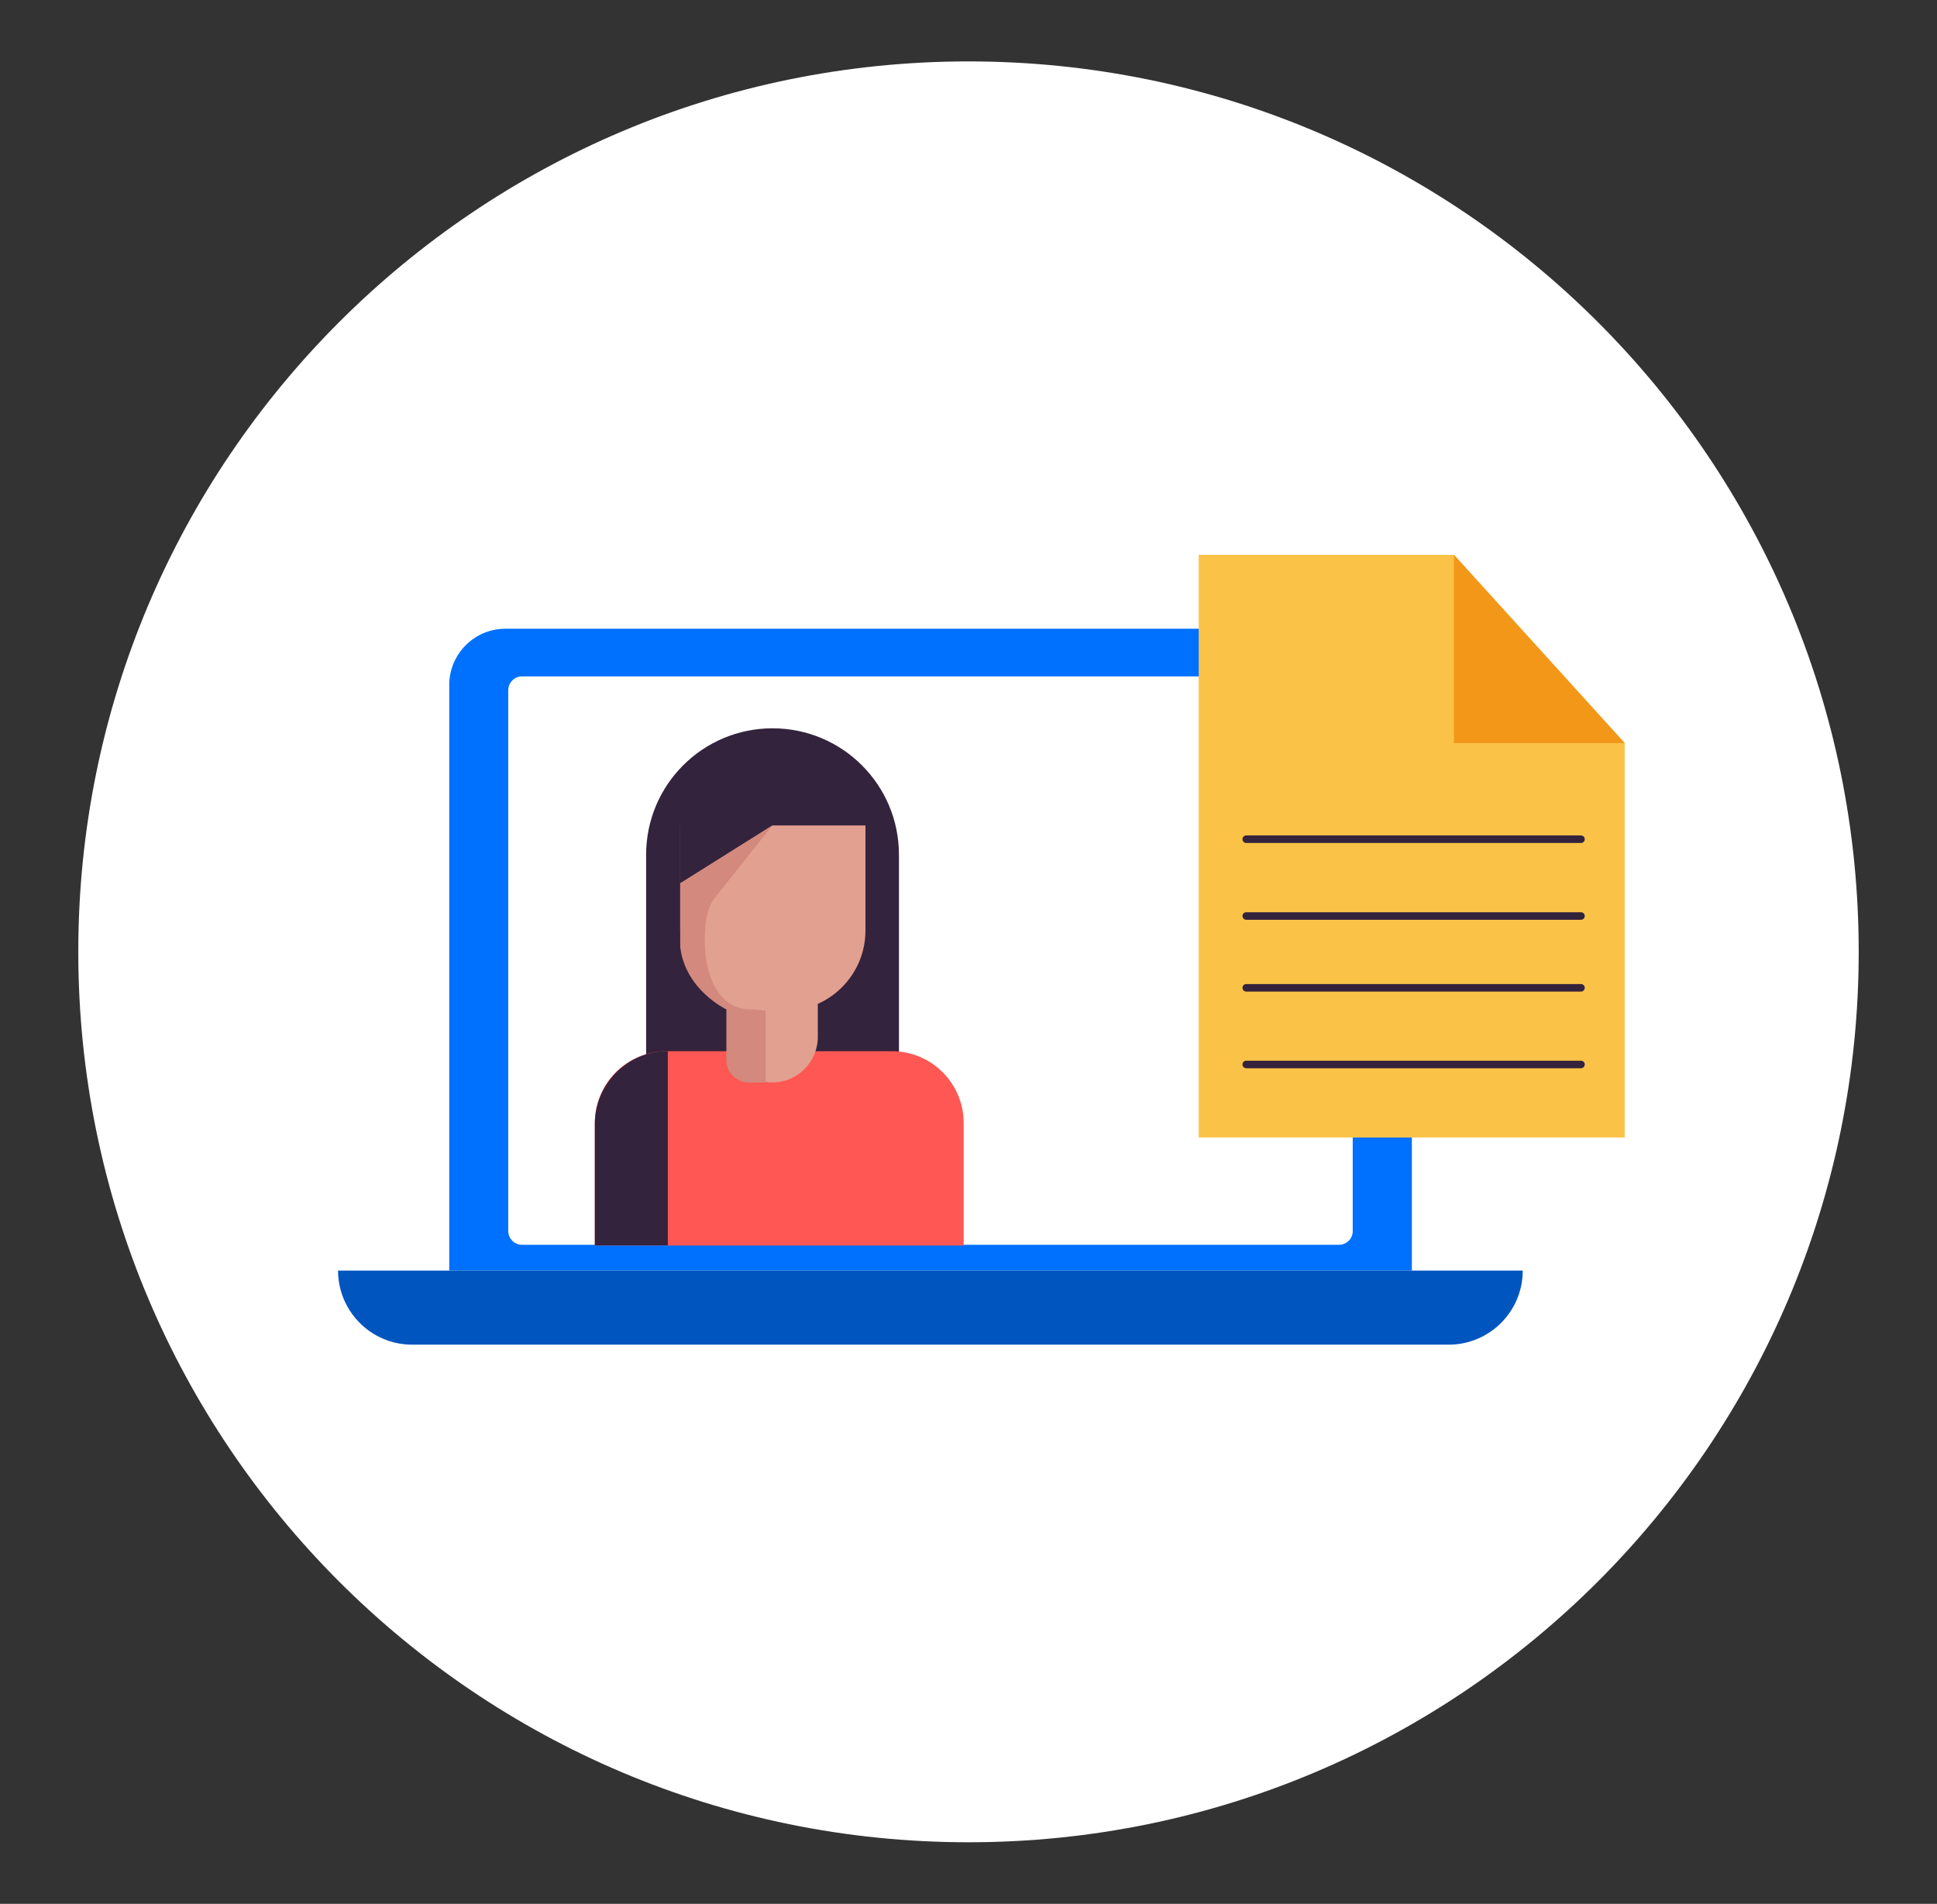 <svg enable-background="new 0 0 128.4 126.18" viewBox="0 0 128.4 126.18" xmlns="http://www.w3.org/2000/svg"><rect x="0" y="0" width="128.4" height="126.18" fill="#333333" stroke="none"/><path d="m64.2 122.1c-32.59 0-59.01-26.42-59.01-59.01-.01-32.59 26.42-59.02 59.01-59.02 32.59 0 59.01 26.42 59.01 59.01 0 32.6-26.42 59.02-59.01 59.02z" fill="#fff"/><path d="m93.58 84.21h-63.8v-38.81c0-2.06 1.67-3.73 3.73-3.73h56.35c2.06 0 3.73 1.67 3.73 3.73v38.81z" fill="#0070fe"/><path d="m88.76 82.5h-54.16c-.5 0-.91-.41-.91-.91v-35.85c0-.5.41-.91.91-.91h54.16c.5 0 .91.41.91.91v35.86c0 .5-.41.9-.91.9z" fill="#fff"/><path d="m96.03 89.12h-68.71c-2.71 0-4.91-2.2-4.91-4.91h78.53c0 2.71-2.2 4.91-4.91 4.91z" fill="#0055bf"/><path d="m79.46 75.39h28.24v-26.14l-11.32-12.48h-16.92z" fill="#fac348"/><path d="m107.7 49.25-11.32-12.48v12.48z" fill="#f39719"/><path d="m43.22 76.9h15.97c.22 0 .4-.18.4-.4v-19.85c0-4.63-3.75-8.38-8.38-8.38-4.63 0-8.38 3.75-8.38 8.38v19.85c-.01.22.17.4.39.4z" fill="#34233c"/><path d="m50.41 66.99h1.64c2.94 0 5.32-2.38 5.32-5.32v-6.96h-12.28v6.96c0 2.94 2.38 5.32 5.32 5.32z" fill="#e2a091"/><path d="m39.42 82.55h24.46v-8.12c0-2.63-2.13-4.76-4.76-4.76h-14.93c-2.63 0-4.76 2.13-4.76 4.76v8.12z" fill="#ff5753"/><path d="m44.27 69.66c-2.68 0-4.84 2.17-4.84 4.84v8.04h4.84z" fill="#34233c"/><path d="m51.2 71.74c1.66 0 3.01-1.35 3.01-3.01v-2.12c0-.72-.58-1.3-1.3-1.3h-3.42c-.72 0-1.3.58-1.3 1.3v2.12c0 1.67 1.35 3.01 3.01 3.01z" fill="#e2a091"/><path d="m51.2 54.71-6.11 3.83v-5.62z" fill="#34233c"/><path d="m51.2 54.71-3.81 4.79c-.5.63-.61 1.42-.66 2.21-.16 2.57.73 5.28 3.15 5.19l.87.09v4.76h-1.1c-.83 0-1.5-.67-1.5-1.5v-3.35s-2.73-1.28-3.06-4.15v-4.19z" fill="#d3897d"/><g style="fill:none;stroke:#34233c;stroke-width:.5;stroke-linecap:round;stroke-linejoin:round;stroke-miterlimit:10"><path d="m82.61 60.71h22.19"/><path d="m82.61 55.62h22.19"/><path d="m82.61 65.47h22.19"/><path d="m82.61 70.55h22.19"/></g></svg>